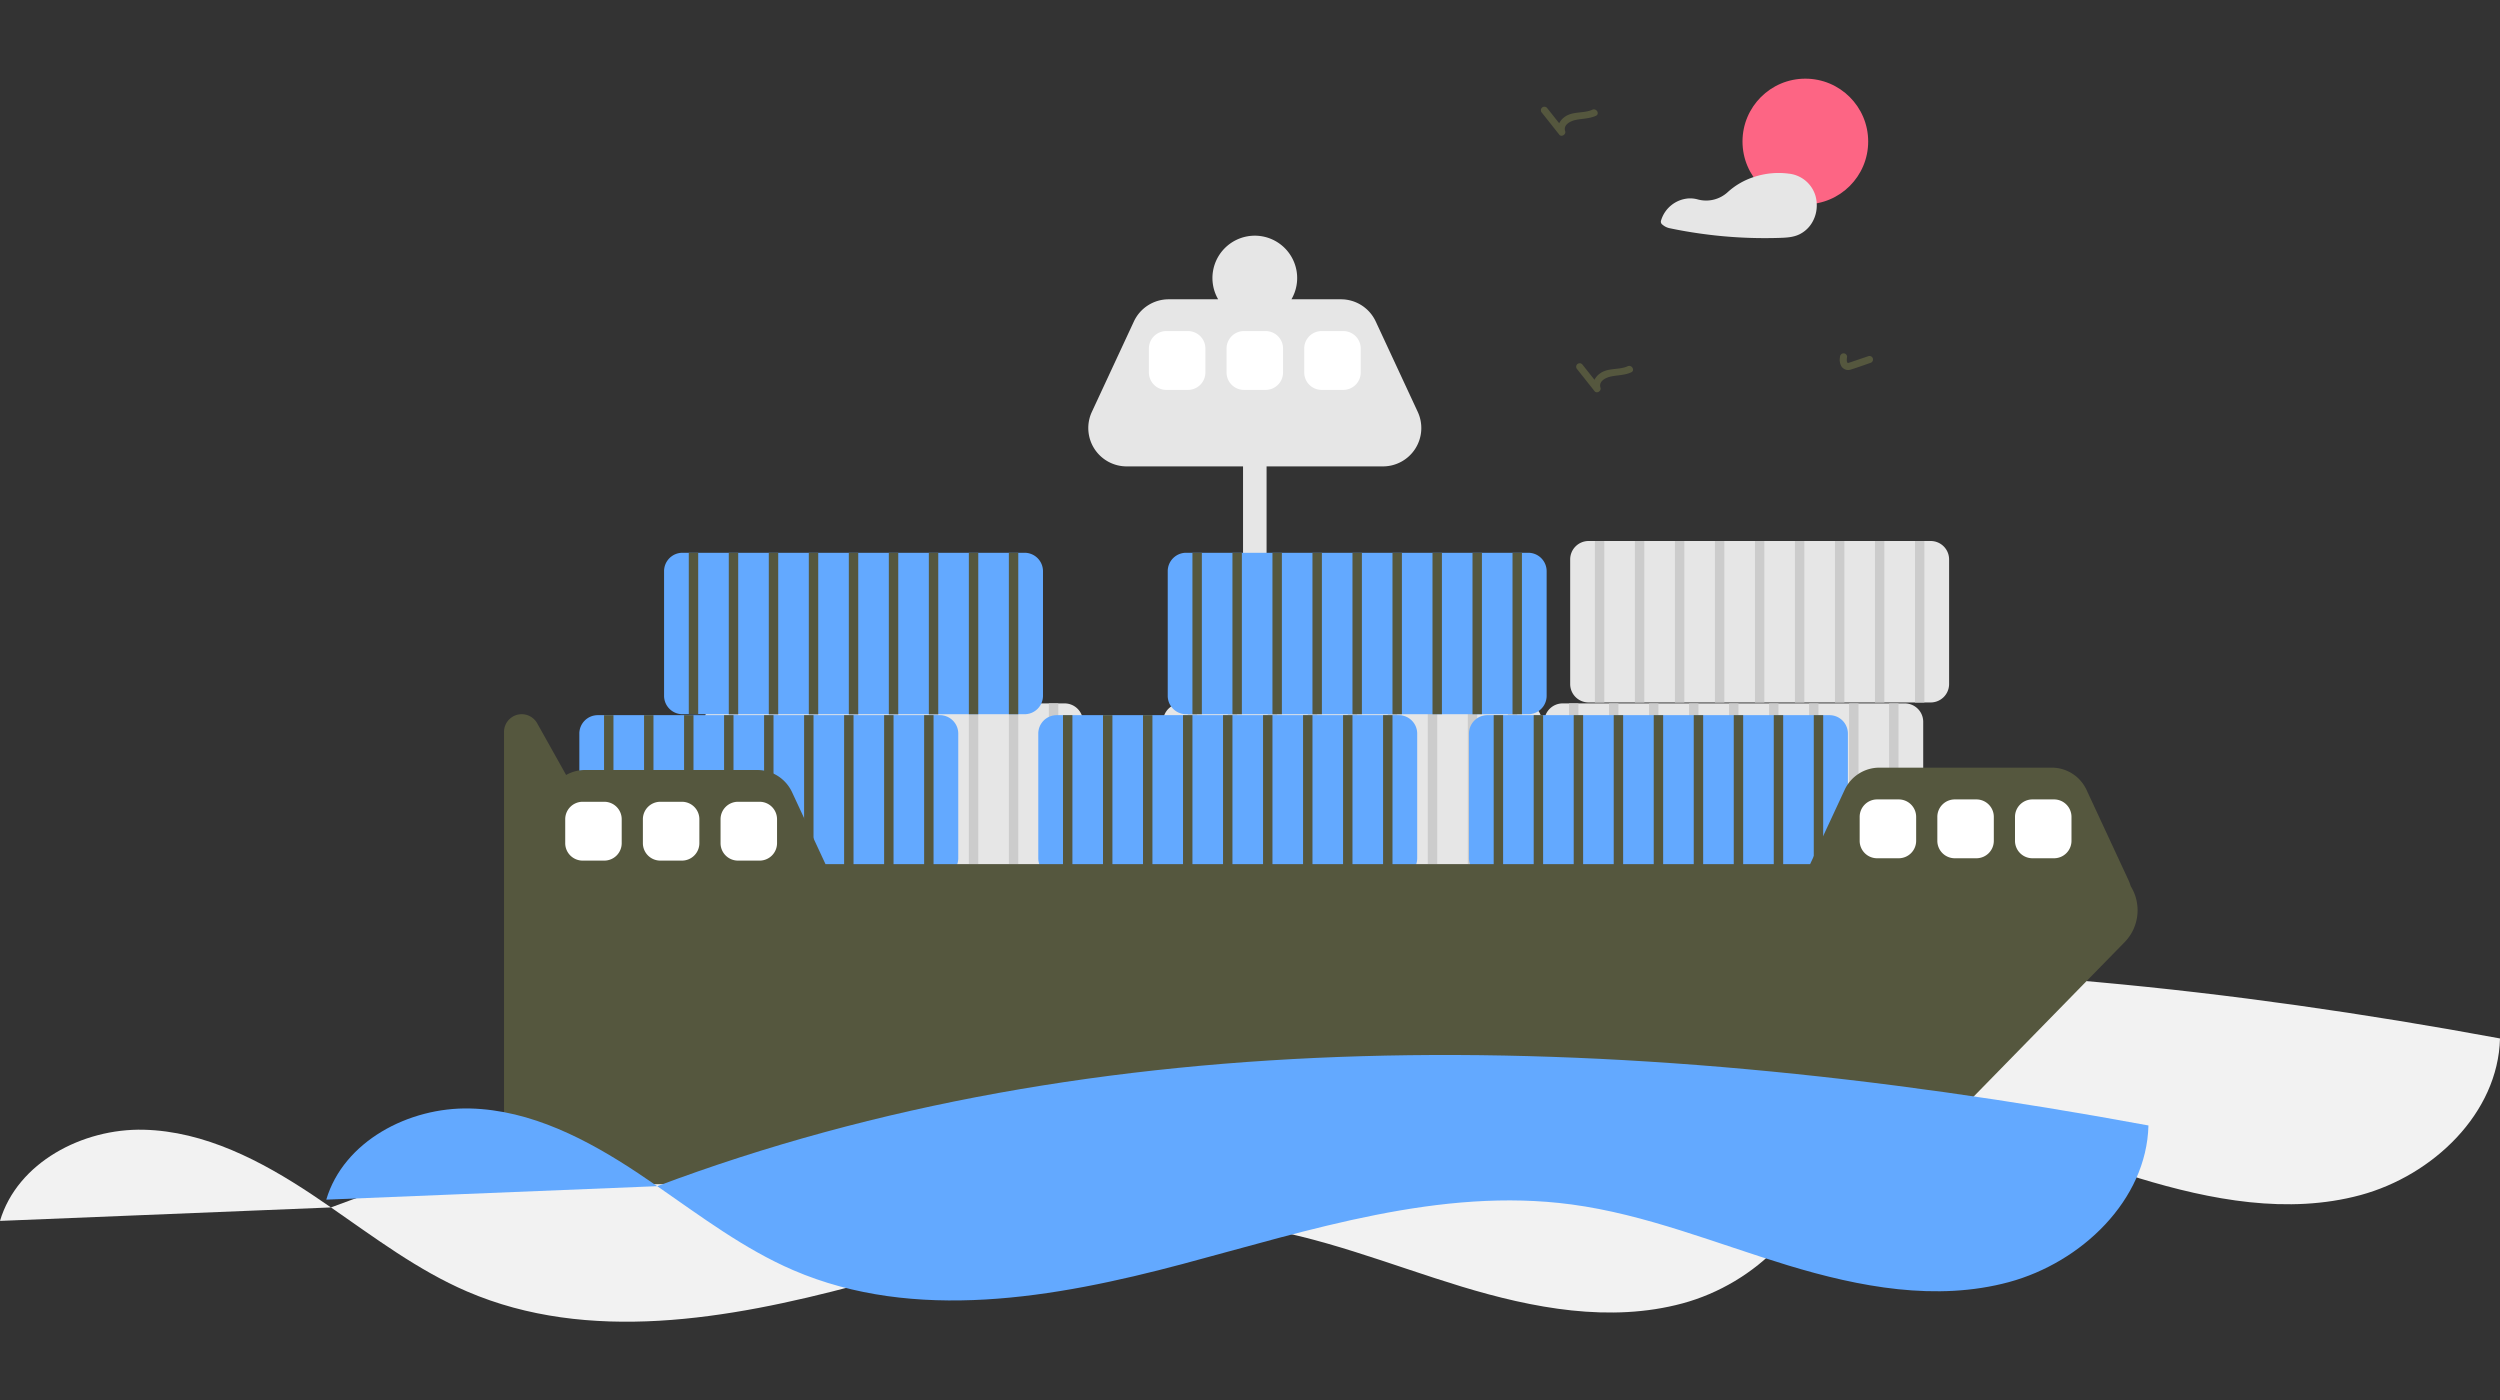 <svg xmlns="http://www.w3.org/2000/svg" width="1062.23" height="595" viewBox="0 0 1062.23 595" data-src="https://cdn.undraw.co/illustrations/container-ship_t6yx.svg" xmlns:xlink="http://www.w3.org/1999/xlink" role="img" artist="Katerina Limpitsouni" source="https://undraw.co/"><rect x="0" y="0" width="1062.23" height="595" fill="#333333" stroke="none"/><path transform="translate(-47.491 -152.776)" fill="#55573E" style="--darkreader-inline-fill: #323145;" data-darkreader-inline-fill=""/><path d="M396.54,586.789c-25.906-.62-53.677,13.895-61.049,38.738l140.624-5.725q-3.989-2.757-8.014-5.446C446.525,600.006,422.446,587.41,396.54,586.789Z" transform="translate(-47.491 -152.776)" fill="#f2f2f2" style="--darkreader-inline-fill: #1f2223;" data-darkreader-inline-fill=""/><path d="M476.116,619.802c18.7,12.926,36.95,26.722,57.787,35.695,51.594,22.22,110.988,11.857,165.275-2.585,54.287-14.442,109.703-32.792,165.383-25.348,31.573,4.221,61.382,16.574,91.858,25.841s63.267,15.473,94.016,7.153c30.748-8.321,58.483-34.706,59.287-66.55C877.589,551.089,662.376,549.815,476.116,619.802Z" transform="translate(-47.491 -152.776)" fill="#f2f2f2" style="--darkreader-inline-fill: #1f2223;" data-darkreader-inline-fill=""/><path d="M108.54,632.789c-25.906-.62-53.677,13.895-61.049,38.738l140.624-5.725q-3.989-2.757-8.014-5.446C158.525,646.006,134.446,633.41,108.54,632.789Z" transform="translate(-47.491 -152.776)" fill="#f2f2f2" style="--darkreader-inline-fill: #1f2223;" data-darkreader-inline-fill=""/><path d="M188.116,665.802c18.7,12.926,36.95,26.722,57.787,35.695,51.594,22.22,110.988,11.857,165.275-2.585,54.287-14.442,109.703-32.792,165.383-25.348,31.573,4.221,61.382,16.574,91.858,25.841s63.267,15.473,94.016,7.153c30.748-8.321,58.483-34.706,59.287-66.55C589.589,597.089,374.376,595.815,188.116,665.802Z" transform="translate(-47.491 -152.776)" fill="#f2f2f2" style="--darkreader-inline-fill: #1f2223;" data-darkreader-inline-fill=""/><path d="M499.828,451.644h-145.36a7.825,7.825,0,0,0-7.82,7.82v52.96a7.825,7.825,0,0,0,7.82,7.82h145.36a7.825,7.825,0,0,0,7.82-7.82v-52.96A7.825,7.825,0,0,0,499.828,451.644Z" transform="translate(-47.491 -152.776)" fill="#e6e6e6" style="--darkreader-inline-fill: #26292b;" data-darkreader-inline-fill=""/><rect x="309.657" y="298.868" width="4" height="68.6" fill="#ccc" style="--darkreader-inline-fill: #c8c3bc;" data-darkreader-inline-fill=""/><rect x="326.657" y="298.868" width="4" height="68.6" fill="#ccc" style="--darkreader-inline-fill: #c8c3bc;" data-darkreader-inline-fill=""/><rect x="343.657" y="298.868" width="4" height="68.6" fill="#ccc" style="--darkreader-inline-fill: #c8c3bc;" data-darkreader-inline-fill=""/><rect x="360.657" y="298.868" width="4" height="68.6" fill="#ccc" style="--darkreader-inline-fill: #c8c3bc;" data-darkreader-inline-fill=""/><rect x="377.657" y="298.868" width="4" height="68.6" fill="#ccc" style="--darkreader-inline-fill: #c8c3bc;" data-darkreader-inline-fill=""/><rect x="394.657" y="298.868" width="4" height="68.6" fill="#ccc" style="--darkreader-inline-fill: #c8c3bc;" data-darkreader-inline-fill=""/><rect x="411.657" y="298.868" width="4" height="68.6" fill="#ccc" style="--darkreader-inline-fill: #c8c3bc;" data-darkreader-inline-fill=""/><rect x="428.657" y="298.868" width="4" height="68.6" fill="#ccc" style="--darkreader-inline-fill: #c8c3bc;" data-darkreader-inline-fill=""/><rect x="445.657" y="298.868" width="4" height="68.6" fill="#ccc" style="--darkreader-inline-fill: #c8c3bc;" data-darkreader-inline-fill=""/><path d="M649.877,327.771l-17.846-38.396a16.302,16.302,0,0,0-14.783-9.431h-21.028a18,18,0,1,0-31.145,0H544.048a16.302,16.302,0,0,0-14.783,9.431L511.418,327.771a16.302,16.302,0,0,0,14.783,23.173h49.446v186h10v-186h49.446A16.302,16.302,0,0,0,649.877,327.771Z" transform="translate(-47.491 -152.776)" fill="#e6e6e6" style="--darkreader-inline-fill: #26292b;" data-darkreader-inline-fill=""/><path d="M856.828,451.644h-145.36a7.825,7.825,0,0,0-7.82,7.82v52.96a7.825,7.825,0,0,0,7.82,7.82h145.36a7.825,7.825,0,0,0,7.82-7.82v-52.96A7.825,7.825,0,0,0,856.828,451.644Z" transform="translate(-47.491 -152.776)" fill="#e6e6e6" style="--darkreader-inline-fill: #26292b;" data-darkreader-inline-fill=""/><rect x="666.657" y="298.868" width="4" height="68.6" fill="#ccc" style="--darkreader-inline-fill: #c8c3bc;" data-darkreader-inline-fill=""/><rect x="683.657" y="298.868" width="4" height="68.6" fill="#ccc" style="--darkreader-inline-fill: #c8c3bc;" data-darkreader-inline-fill=""/><rect x="700.657" y="298.868" width="4" height="68.6" fill="#ccc" style="--darkreader-inline-fill: #c8c3bc;" data-darkreader-inline-fill=""/><rect x="717.657" y="298.868" width="4" height="68.6" fill="#ccc" style="--darkreader-inline-fill: #c8c3bc;" data-darkreader-inline-fill=""/><rect x="734.657" y="298.868" width="4" height="68.6" fill="#ccc" style="--darkreader-inline-fill: #c8c3bc;" data-darkreader-inline-fill=""/><rect x="751.657" y="298.868" width="4" height="68.6" fill="#ccc" style="--darkreader-inline-fill: #c8c3bc;" data-darkreader-inline-fill=""/><rect x="768.657" y="298.868" width="4" height="68.6" fill="#ccc" style="--darkreader-inline-fill: #c8c3bc;" data-darkreader-inline-fill=""/><rect x="785.657" y="298.868" width="4" height="68.6" fill="#ccc" style="--darkreader-inline-fill: #c8c3bc;" data-darkreader-inline-fill=""/><rect x="802.657" y="298.868" width="4" height="68.6" fill="#ccc" style="--darkreader-inline-fill: #c8c3bc;" data-darkreader-inline-fill=""/><path d="M694.828,451.644h-145.36a7.825,7.825,0,0,0-7.82,7.82v52.96a7.825,7.825,0,0,0,7.82,7.82h145.36a7.825,7.825,0,0,0,7.82-7.82v-52.96A7.825,7.825,0,0,0,694.828,451.644Z" transform="translate(-47.491 -152.776)" fill="#e6e6e6" style="--darkreader-inline-fill: #26292b;" data-darkreader-inline-fill=""/><rect x="504.657" y="298.868" width="4" height="68.6" fill="#ccc" style="--darkreader-inline-fill: #c8c3bc;" data-darkreader-inline-fill=""/><rect x="521.657" y="298.868" width="4" height="68.6" fill="#ccc" style="--darkreader-inline-fill: #c8c3bc;" data-darkreader-inline-fill=""/><rect x="538.657" y="298.868" width="4" height="68.6" fill="#ccc" style="--darkreader-inline-fill: #c8c3bc;" data-darkreader-inline-fill=""/><rect x="555.657" y="298.868" width="4" height="68.6" fill="#ccc" style="--darkreader-inline-fill: #c8c3bc;" data-darkreader-inline-fill=""/><rect x="572.657" y="298.868" width="4" height="68.6" fill="#ccc" style="--darkreader-inline-fill: #c8c3bc;" data-darkreader-inline-fill=""/><rect x="589.657" y="298.868" width="4" height="68.6" fill="#ccc" style="--darkreader-inline-fill: #c8c3bc;" data-darkreader-inline-fill=""/><rect x="606.657" y="298.868" width="4" height="68.6" fill="#ccc" style="--darkreader-inline-fill: #c8c3bc;" data-darkreader-inline-fill=""/><rect x="623.657" y="298.868" width="4" height="68.6" fill="#ccc" style="--darkreader-inline-fill: #c8c3bc;" data-darkreader-inline-fill=""/><rect x="640.657" y="298.868" width="4" height="68.6" fill="#ccc" style="--darkreader-inline-fill: #c8c3bc;" data-darkreader-inline-fill=""/><path d="M867.828,382.644h-145.36a7.825,7.825,0,0,0-7.82,7.82v52.96a7.825,7.825,0,0,0,7.82,7.82h145.36a7.825,7.825,0,0,0,7.82-7.82v-52.96A7.825,7.825,0,0,0,867.828,382.644Z" transform="translate(-47.491 -152.776)" fill="#e6e6e6" style="--darkreader-inline-fill: #26292b;" data-darkreader-inline-fill=""/><rect x="677.657" y="229.868" width="4" height="68.6" fill="#ccc" style="--darkreader-inline-fill: #c8c3bc;" data-darkreader-inline-fill=""/><rect x="694.657" y="229.868" width="4" height="68.6" fill="#ccc" style="--darkreader-inline-fill: #c8c3bc;" data-darkreader-inline-fill=""/><rect x="711.657" y="229.868" width="4" height="68.6" fill="#ccc" style="--darkreader-inline-fill: #c8c3bc;" data-darkreader-inline-fill=""/><rect x="728.657" y="229.868" width="4" height="68.6" fill="#ccc" style="--darkreader-inline-fill: #c8c3bc;" data-darkreader-inline-fill=""/><rect x="745.657" y="229.868" width="4" height="68.6" fill="#ccc" style="--darkreader-inline-fill: #c8c3bc;" data-darkreader-inline-fill=""/><rect x="762.657" y="229.868" width="4" height="68.6" fill="#ccc" style="--darkreader-inline-fill: #c8c3bc;" data-darkreader-inline-fill=""/><rect x="779.657" y="229.868" width="4" height="68.6" fill="#ccc" style="--darkreader-inline-fill: #c8c3bc;" data-darkreader-inline-fill=""/><rect x="796.657" y="229.868" width="4" height="68.6" fill="#ccc" style="--darkreader-inline-fill: #c8c3bc;" data-darkreader-inline-fill=""/><rect x="813.657" y="229.868" width="4" height="68.6" fill="#ccc" style="--darkreader-inline-fill: #c8c3bc;" data-darkreader-inline-fill=""/><path d="M824.828,456.644h-145.36a7.825,7.825,0,0,0-7.82,7.82v52.96a7.825,7.825,0,0,0,7.82,7.82h145.36a7.825,7.825,0,0,0,7.82-7.82v-52.96A7.825,7.825,0,0,0,824.828,456.644Z" transform="translate(-47.491 -152.776)" fill="#63A9FF" style="--darkreader-inline-fill: currentColor;" data-darkreader-inline-fill=""/><rect x="634.657" y="303.868" width="4" height="68.6" fill="#55573E" style="--darkreader-inline-fill: #bab4ab;" data-darkreader-inline-fill=""/><rect x="651.657" y="303.868" width="4" height="68.6" fill="#55573E" style="--darkreader-inline-fill: #bab4ab;" data-darkreader-inline-fill=""/><rect x="668.657" y="303.868" width="4" height="68.6" fill="#55573E" style="--darkreader-inline-fill: #bab4ab;" data-darkreader-inline-fill=""/><rect x="685.657" y="303.868" width="4" height="68.6" fill="#55573E" style="--darkreader-inline-fill: #bab4ab;" data-darkreader-inline-fill=""/><rect x="702.657" y="303.868" width="4" height="68.6" fill="#55573E" style="--darkreader-inline-fill: #bab4ab;" data-darkreader-inline-fill=""/><rect x="719.657" y="303.868" width="4" height="68.6" fill="#55573E" style="--darkreader-inline-fill: #bab4ab;" data-darkreader-inline-fill=""/><rect x="736.657" y="303.868" width="4" height="68.6" fill="#55573E" style="--darkreader-inline-fill: #bab4ab;" data-darkreader-inline-fill=""/><rect x="753.657" y="303.868" width="4" height="68.6" fill="#55573E" style="--darkreader-inline-fill: #bab4ab;" data-darkreader-inline-fill=""/><rect x="770.657" y="303.868" width="4" height="68.6" fill="#55573E" style="--darkreader-inline-fill: #bab4ab;" data-darkreader-inline-fill=""/><path d="M641.828,456.644h-145.36a7.825,7.825,0,0,0-7.82,7.82v52.96a7.825,7.825,0,0,0,7.82,7.82h145.36a7.825,7.825,0,0,0,7.82-7.82v-52.96A7.825,7.825,0,0,0,641.828,456.644Z" transform="translate(-47.491 -152.776)" fill="#63A9FF" style="--darkreader-inline-fill: currentColor;" data-darkreader-inline-fill=""/><rect x="451.657" y="303.868" width="4" height="68.6" fill="#55573E" style="--darkreader-inline-fill: #bab4ab;" data-darkreader-inline-fill=""/><rect x="468.657" y="303.868" width="4" height="68.6" fill="#55573E" style="--darkreader-inline-fill: #bab4ab;" data-darkreader-inline-fill=""/><rect x="485.657" y="303.868" width="4" height="68.6" fill="#55573E" style="--darkreader-inline-fill: #bab4ab;" data-darkreader-inline-fill=""/><rect x="502.657" y="303.868" width="4" height="68.6" fill="#55573E" style="--darkreader-inline-fill: #bab4ab;" data-darkreader-inline-fill=""/><rect x="519.657" y="303.868" width="4" height="68.6" fill="#55573E" style="--darkreader-inline-fill: #bab4ab;" data-darkreader-inline-fill=""/><rect x="536.657" y="303.868" width="4" height="68.6" fill="#55573E" style="--darkreader-inline-fill: #bab4ab;" data-darkreader-inline-fill=""/><rect x="553.657" y="303.868" width="4" height="68.6" fill="#55573E" style="--darkreader-inline-fill: #bab4ab;" data-darkreader-inline-fill=""/><rect x="570.657" y="303.868" width="4" height="68.6" fill="#55573E" style="--darkreader-inline-fill: #bab4ab;" data-darkreader-inline-fill=""/><rect x="587.657" y="303.868" width="4" height="68.6" fill="#55573E" style="--darkreader-inline-fill: #bab4ab;" data-darkreader-inline-fill=""/><path d="M696.828,387.644h-145.36a7.825,7.825,0,0,0-7.82,7.82v52.96a7.825,7.825,0,0,0,7.82,7.82h145.36a7.825,7.825,0,0,0,7.82-7.82v-52.96A7.825,7.825,0,0,0,696.828,387.644Z" transform="translate(-47.491 -152.776)" fill="#63A9FF" style="--darkreader-inline-fill: currentColor;" data-darkreader-inline-fill=""/><rect x="506.657" y="234.868" width="4" height="68.6" fill="#55573E" style="--darkreader-inline-fill: #bab4ab;" data-darkreader-inline-fill=""/><rect x="523.657" y="234.868" width="4" height="68.6" fill="#55573E" style="--darkreader-inline-fill: #bab4ab;" data-darkreader-inline-fill=""/><rect x="540.657" y="234.868" width="4" height="68.6" fill="#55573E" style="--darkreader-inline-fill: #bab4ab;" data-darkreader-inline-fill=""/><rect x="557.657" y="234.868" width="4" height="68.6" fill="#55573E" style="--darkreader-inline-fill: #bab4ab;" data-darkreader-inline-fill=""/><rect x="574.657" y="234.868" width="4" height="68.6" fill="#55573E" style="--darkreader-inline-fill: #bab4ab;" data-darkreader-inline-fill=""/><rect x="591.657" y="234.868" width="4" height="68.6" fill="#55573E" style="--darkreader-inline-fill: #bab4ab;" data-darkreader-inline-fill=""/><rect x="608.657" y="234.868" width="4" height="68.6" fill="#55573E" style="--darkreader-inline-fill: #bab4ab;" data-darkreader-inline-fill=""/><rect x="625.657" y="234.868" width="4" height="68.6" fill="#55573E" style="--darkreader-inline-fill: #bab4ab;" data-darkreader-inline-fill=""/><rect x="642.657" y="234.868" width="4" height="68.6" fill="#55573E" style="--darkreader-inline-fill: #bab4ab;" data-darkreader-inline-fill=""/><path d="M446.828,456.644h-145.36a7.825,7.825,0,0,0-7.82,7.82v52.96a7.825,7.825,0,0,0,7.82,7.82h145.36a7.825,7.825,0,0,0,7.82-7.82v-52.96A7.825,7.825,0,0,0,446.828,456.644Z" transform="translate(-47.491 -152.776)" fill="#63A9FF" style="--darkreader-inline-fill: currentColor;" data-darkreader-inline-fill=""/><rect x="256.657" y="303.868" width="4" height="68.6" fill="#55573E" style="--darkreader-inline-fill: #bab4ab;" data-darkreader-inline-fill=""/><rect x="273.657" y="303.868" width="4" height="68.6" fill="#55573E" style="--darkreader-inline-fill: #bab4ab;" data-darkreader-inline-fill=""/><rect x="290.657" y="303.868" width="4" height="68.6" fill="#55573E" style="--darkreader-inline-fill: #bab4ab;" data-darkreader-inline-fill=""/><rect x="307.657" y="303.868" width="4" height="68.6" fill="#55573E" style="--darkreader-inline-fill: #bab4ab;" data-darkreader-inline-fill=""/><rect x="324.657" y="303.868" width="4" height="68.6" fill="#55573E" style="--darkreader-inline-fill: #bab4ab;" data-darkreader-inline-fill=""/><rect x="341.657" y="303.868" width="4" height="68.6" fill="#55573E" style="--darkreader-inline-fill: #bab4ab;" data-darkreader-inline-fill=""/><rect x="358.657" y="303.868" width="4" height="68.6" fill="#55573E" style="--darkreader-inline-fill: #bab4ab;" data-darkreader-inline-fill=""/><rect x="375.657" y="303.868" width="4" height="68.6" fill="#55573E" style="--darkreader-inline-fill: #bab4ab;" data-darkreader-inline-fill=""/><rect x="392.657" y="303.868" width="4" height="68.6" fill="#55573E" style="--darkreader-inline-fill: #bab4ab;" data-darkreader-inline-fill=""/><path d="M482.828,387.644h-145.36a7.825,7.825,0,0,0-7.82,7.82v52.96a7.825,7.825,0,0,0,7.82,7.82h145.36a7.825,7.825,0,0,0,7.82-7.82v-52.96A7.825,7.825,0,0,0,482.828,387.644Z" transform="translate(-47.491 -152.776)" fill="#63A9FF" style="--darkreader-inline-fill: currentColor;" data-darkreader-inline-fill=""/><rect x="292.657" y="234.868" width="4" height="68.6" fill="#55573E" style="--darkreader-inline-fill: #bab4ab;" data-darkreader-inline-fill=""/><rect x="309.657" y="234.868" width="4" height="68.6" fill="#55573E" style="--darkreader-inline-fill: #bab4ab;" data-darkreader-inline-fill=""/><rect x="326.657" y="234.868" width="4" height="68.6" fill="#55573E" style="--darkreader-inline-fill: #bab4ab;" data-darkreader-inline-fill=""/><rect x="343.657" y="234.868" width="4" height="68.6" fill="#55573E" style="--darkreader-inline-fill: #bab4ab;" data-darkreader-inline-fill=""/><rect x="360.657" y="234.868" width="4" height="68.6" fill="#55573E" style="--darkreader-inline-fill: #bab4ab;" data-darkreader-inline-fill=""/><rect x="377.657" y="234.868" width="4" height="68.6" fill="#55573E" style="--darkreader-inline-fill: #bab4ab;" data-darkreader-inline-fill=""/><rect x="394.657" y="234.868" width="4" height="68.6" fill="#55573E" style="--darkreader-inline-fill: #bab4ab;" data-darkreader-inline-fill=""/><rect x="411.657" y="234.868" width="4" height="68.6" fill="#55573E" style="--darkreader-inline-fill: #bab4ab;" data-darkreader-inline-fill=""/><rect x="428.657" y="234.868" width="4" height="68.6" fill="#55573E" style="--darkreader-inline-fill: #bab4ab;" data-darkreader-inline-fill=""/><path d="M952.804,529.294a16.672,16.672,0,0,0-.927-2.523l-17.846-38.396a16.302,16.302,0,0,0-14.783-9.431H846.048a16.302,16.302,0,0,0-14.783,9.431l-14.673,31.569H398.239l-14.208-30.569a16.302,16.302,0,0,0-14.783-9.431H296.048a16.276,16.276,0,0,0-8.015,2.115l-12.308-21.978a7.518,7.518,0,0,0-14.077,3.673V636.361a19.583,19.583,0,0,0,19.583,19.583H841.408a19.583,19.583,0,0,0,14.001-5.891l94.699-96.835A19.41,19.41,0,0,0,952.804,529.294Z" transform="translate(-47.491 -152.776)" fill="#55573E" style="--darkreader-inline-fill: #323145;" data-darkreader-inline-fill=""/><path d="M854.247,517.444h-9.197a7.41,7.41,0,0,1-7.401-7.401V499.845a7.41,7.41,0,0,1,7.401-7.401h9.197a7.41,7.41,0,0,1,7.401,7.401v10.197A7.41,7.41,0,0,1,854.247,517.444Z" transform="translate(-47.491 -152.776)" fill="#fff" style="--darkreader-inline-fill: #e8e6e3;" data-darkreader-inline-fill=""/><path d="M887.247,517.444h-9.197a7.41,7.41,0,0,1-7.401-7.401V499.845a7.41,7.41,0,0,1,7.401-7.401h9.197a7.41,7.41,0,0,1,7.401,7.401v10.197A7.41,7.41,0,0,1,887.247,517.444Z" transform="translate(-47.491 -152.776)" fill="#fff" style="--darkreader-inline-fill: #e8e6e3;" data-darkreader-inline-fill=""/><path d="M920.247,517.444h-9.197a7.41,7.41,0,0,1-7.401-7.401V499.845a7.41,7.41,0,0,1,7.401-7.401h9.197a7.41,7.41,0,0,1,7.401,7.401v10.197A7.41,7.41,0,0,1,920.247,517.444Z" transform="translate(-47.491 -152.776)" fill="#fff" style="--darkreader-inline-fill: #e8e6e3;" data-darkreader-inline-fill=""/><path d="M552.247,318.444h-9.197a7.41,7.41,0,0,1-7.401-7.401V300.845a7.41,7.41,0,0,1,7.401-7.401h9.197a7.41,7.41,0,0,1,7.401,7.401v10.197A7.41,7.41,0,0,1,552.247,318.444Z" transform="translate(-47.491 -152.776)" fill="#fff" style="--darkreader-inline-fill: #e8e6e3;" data-darkreader-inline-fill=""/><path d="M585.247,318.444h-9.197a7.41,7.41,0,0,1-7.401-7.401V300.845a7.41,7.41,0,0,1,7.401-7.401h9.197a7.41,7.41,0,0,1,7.401,7.401v10.197A7.41,7.41,0,0,1,585.247,318.444Z" transform="translate(-47.491 -152.776)" fill="#fff" style="--darkreader-inline-fill: #e8e6e3;" data-darkreader-inline-fill=""/><path d="M618.247,318.444h-9.197a7.41,7.41,0,0,1-7.401-7.401V300.845a7.41,7.41,0,0,1,7.401-7.401h9.197a7.41,7.41,0,0,1,7.401,7.401v10.197A7.41,7.41,0,0,1,618.247,318.444Z" transform="translate(-47.491 -152.776)" fill="#fff" style="--darkreader-inline-fill: #e8e6e3;" data-darkreader-inline-fill=""/><path d="M304.247,518.444h-9.197a7.41,7.41,0,0,1-7.401-7.401V500.845a7.41,7.41,0,0,1,7.401-7.401h9.197a7.41,7.41,0,0,1,7.401,7.401v10.197A7.41,7.41,0,0,1,304.247,518.444Z" transform="translate(-47.491 -152.776)" fill="#fff" style="--darkreader-inline-fill: #e8e6e3;" data-darkreader-inline-fill=""/><path d="M337.247,518.444h-9.197a7.41,7.41,0,0,1-7.401-7.401V500.845a7.41,7.41,0,0,1,7.401-7.401h9.197a7.41,7.41,0,0,1,7.401,7.401v10.197A7.41,7.41,0,0,1,337.247,518.444Z" transform="translate(-47.491 -152.776)" fill="#fff" style="--darkreader-inline-fill: #e8e6e3;" data-darkreader-inline-fill=""/><path d="M370.247,518.444h-9.197a7.41,7.41,0,0,1-7.401-7.401V500.845a7.41,7.41,0,0,1,7.401-7.401h9.197a7.41,7.41,0,0,1,7.401,7.401v10.197A7.41,7.41,0,0,1,370.247,518.444Z" transform="translate(-47.491 -152.776)" fill="#fff" style="--darkreader-inline-fill: #e8e6e3;" data-darkreader-inline-fill=""/><path d="M247.171,623.759c-25.906-.62-53.677,13.895-61.049,38.738l140.624-5.725q-3.989-2.757-8.014-5.446C297.156,636.975,273.076,624.379,247.171,623.759Z" transform="translate(-47.491 -152.776)" fill="#63A9FF" style="--darkreader-inline-fill: currentColor;" data-darkreader-inline-fill=""/><path d="M326.746,656.772c18.7,12.926,36.95,26.722,57.787,35.695C436.127,714.687,495.521,704.324,549.808,689.882s109.703-32.792,165.383-25.348c31.573,4.221,61.382,16.574,91.858,25.841s63.267,15.473,94.016,7.153c30.748-8.321,58.483-34.706,59.287-66.55C728.219,588.059,513.007,586.784,326.746,656.772Z" transform="translate(-47.491 -152.776)" fill="#63A9FF" style="--darkreader-inline-fill: currentColor;" data-darkreader-inline-fill=""/><circle cx="767.076" cy="60.127" r="26.701" fill="#fd6584" style="--darkreader-inline-fill: #fd6181;" data-darkreader-inline-fill=""/><path  transform="translate(-47.491 -152.776)" fill="#e6e6e6" style="--darkreader-inline-fill: #d8d5d0;" data-darkreader-inline-fill=""/><path d="M819.396,239.159a13.652,13.652,0,0,0-.56-3.3,13.26,13.26,0,0,0-11.18-9.29.965.965,0,0,0-.17,0,1.887,1.887,0,0,0-.23-.05,33.194,33.194,0,0,0-14.69,1.51,30.318,30.318,0,0,0-10.947,6.351,13.536,13.536,0,0,1-12.827,3.113,11.926,11.926,0,0,0-3.767-.414,13.183,13.183,0,0,0-11.8,9.51,1.555,1.555,0,0,0,.69,1.69,6.733,6.733,0,0,0,2.79,1.42c2.22.47,4.44.9,6.68,1.29q6.54,1.14,13.14,1.85a195.166,195.166,0,0,0,26.92,1.02c2.99-.1,5.88-.2,8.62-1.52a12.77,12.77,0,0,0,4.94-4.31A14.264,14.264,0,0,0,819.396,239.159Z" transform="translate(-47.491 -152.776)" fill="#e6e6e6" style="--darkreader-inline-fill: #d8d5d0;" data-darkreader-inline-fill=""/><path d="M829.308,304.405a5.61,5.61,0,0,0,.625,4.084,3.408,3.408,0,0,0,3.962,1.311c2.797-.868,5.556-1.885,8.33-2.828a1.535,1.535,0,0,0,1.048-1.845,1.515,1.515,0,0,0-1.845-1.048l-6.93,2.355c-.523.178-1.044.38-1.576.525-.056.015-.259.06-.248.059.026-.002.184.015.008.002q-.15-.045.002.02l-.133-.075c.121.101-.015-.013-.056-.056-.037-.037-.145-.186-.061-.064a1.855,1.855,0,0,1-.157-.276c.073.162-.064-.239-.074-.294a6.424,6.424,0,0,1,.106-1.871,1.507,1.507,0,0,0-1.5-1.5,1.539,1.539,0,0,0-1.5,1.5Z" transform="translate(-47.491 -152.776)" fill="#55573E" style="--darkreader-inline-fill: #bab4ab;" data-darkreader-inline-fill=""/><path d="M717.627,309.672l7.393,9.322c.941,1.186,2.958-.098,2.507-1.459-.922-2.784,2.259-4.336,4.455-4.794,2.913-.608,5.837-.51,8.601-1.762,1.756-.795.233-3.382-1.514-2.59-3.234,1.465-7.004.793-10.278,2.218-2.927,1.273-5.241,4.449-4.156,7.726L727.141,316.873l-7.393-9.322a1.51,1.51,0,0,0-2.121,0,1.535,1.535,0,0,0,0,2.121Z" transform="translate(-47.491 -152.776)" fill="#55573E" style="--darkreader-inline-fill: #bab4ab;" data-darkreader-inline-fill=""/><path d="M702.627,200.672l7.393,9.322c.941,1.186,2.958-.098,2.507-1.459-.922-2.784,2.259-4.336,4.455-4.794,2.913-.608,5.837-.51,8.601-1.762,1.756-.795.233-3.382-1.514-2.59-3.234,1.465-7.004.793-10.278,2.218-2.927,1.273-5.241,4.449-4.156,7.726L712.141,207.873l-7.393-9.322a1.51,1.51,0,0,0-2.121,0,1.535,1.535,0,0,0,0,2.121Z" transform="translate(-47.491 -152.776)" fill="#55573E" style="--darkreader-inline-fill: #bab4ab;" data-darkreader-inline-fill=""/></svg>
